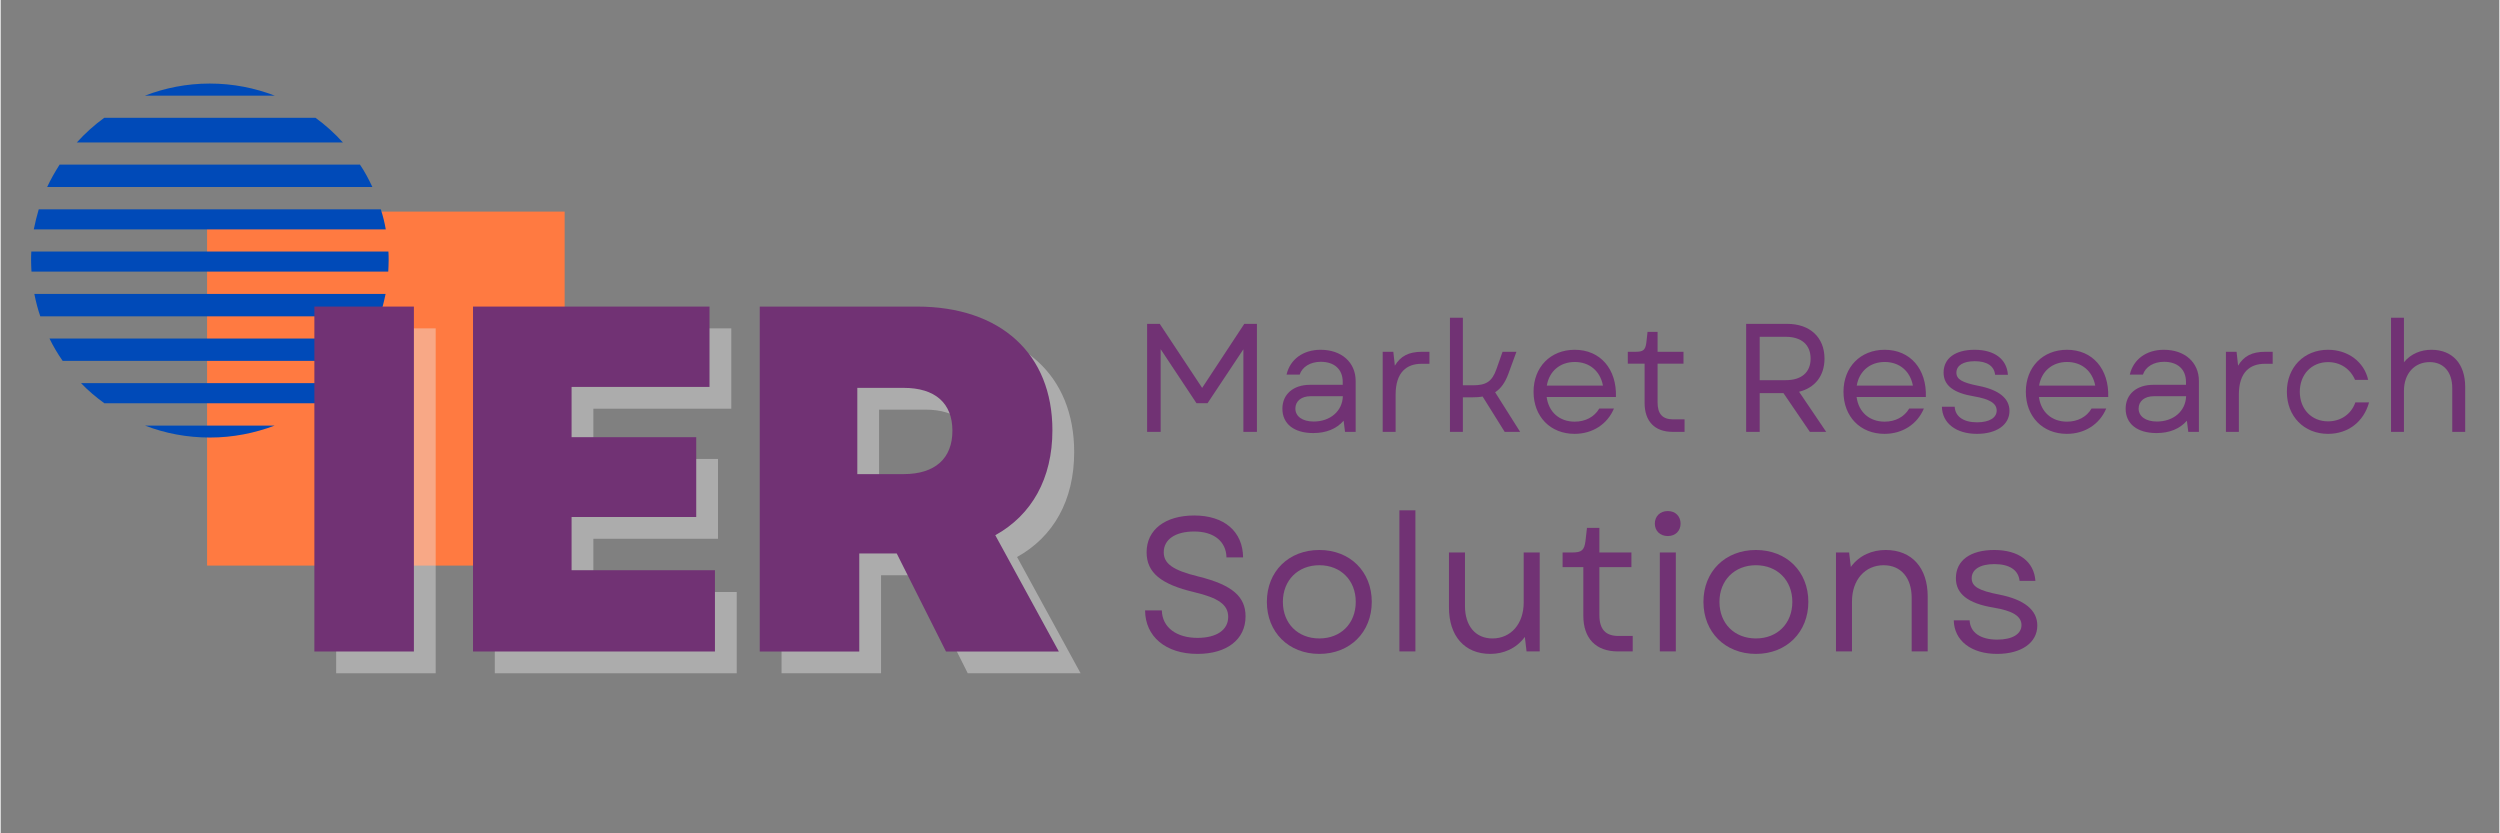 <svg xmlns="http://www.w3.org/2000/svg" xmlns:xlink="http://www.w3.org/1999/xlink" width="300" zoomAndPan="magnify" viewBox="0 0 224.88 75" height="100" preserveAspectRatio="xMidYMid meet" version="1.0"><rect x="0" y="0" width="224.88" height="75" fill="#808080" stroke="none"/><defs><g/><clipPath id="f7eb47c385"><path d="M 18 19 L 50.758 19 L 50.758 50.906 L 18 50.906 Z M 18 19 " clip-rule="nonzero"/></clipPath><clipPath id="985afc94dd"><path d="M 2.738 22 L 35 22 L 35 25 L 2.738 25 Z M 2.738 22 " clip-rule="nonzero"/></clipPath><clipPath id="8dcf39cf04"><path d="M 12 7.516 L 25 7.516 L 25 9 L 12 9 Z M 12 7.516 " clip-rule="nonzero"/></clipPath><clipPath id="6456b88ce3"><path d="M 2.738 18 L 35 18 L 35 21 L 2.738 21 Z M 2.738 18 " clip-rule="nonzero"/></clipPath></defs><g clip-path="url(#f7eb47c385)"><path fill="#ff7a41" d="M 18.578 19.043 L 50.758 19.043 L 50.758 50.902 L 18.578 50.902 Z M 18.578 19.043 " fill-opacity="1" fill-rule="nonzero"/></g><path fill="#004ab8" d="M 6.855 12.82 L 30.801 12.82 C 30.062 12.004 29.234 11.254 28.34 10.605 L 9.316 10.605 C 8.422 11.254 7.594 12.004 6.855 12.82 Z M 6.855 12.82 " fill-opacity="1" fill-rule="nonzero"/><path fill="#004ab8" d="M 7.234 34.484 C 7.871 35.152 8.574 35.746 9.332 36.293 L 28.34 36.293 C 29.098 35.746 29.785 35.133 30.441 34.484 Z M 7.234 34.484 " fill-opacity="1" fill-rule="nonzero"/><g clip-path="url(#985afc94dd)"><path fill="#004ab8" d="M 2.738 23.441 C 2.738 23.781 2.758 24.121 2.773 24.445 L 34.883 24.445 C 34.898 24.105 34.918 23.781 34.918 23.441 C 34.918 23.168 34.918 22.895 34.898 22.641 L 2.758 22.641 C 2.738 22.914 2.738 23.184 2.738 23.441 Z M 2.738 23.441 " fill-opacity="1" fill-rule="nonzero"/></g><g clip-path="url(#8dcf39cf04)"><path fill="#004ab8" d="M 24.672 8.609 C 22.867 7.914 20.887 7.52 18.82 7.52 C 16.754 7.52 14.789 7.914 12.984 8.609 Z M 24.672 8.609 " fill-opacity="1" fill-rule="nonzero"/></g><path fill="#004ab8" d="M 5.305 14.816 C 4.891 15.465 4.512 16.129 4.184 16.828 L 33.453 16.828 C 33.125 16.129 32.766 15.445 32.336 14.816 Z M 5.305 14.816 " fill-opacity="1" fill-rule="nonzero"/><g clip-path="url(#6456b88ce3)"><path fill="#004ab8" d="M 3.426 18.84 C 3.254 19.434 3.102 20.031 2.98 20.645 L 34.66 20.645 C 34.555 20.031 34.402 19.418 34.211 18.84 Z M 3.426 18.84 " fill-opacity="1" fill-rule="nonzero"/></g><path fill="#004ab8" d="M 24.656 38.305 L 13 38.305 C 14.809 39.004 16.77 39.379 18.836 39.379 C 20.902 39.379 22.848 38.984 24.656 38.305 Z M 24.656 38.305 " fill-opacity="1" fill-rule="nonzero"/><path fill="#004ab8" d="M 3.031 26.457 C 3.168 27.141 3.34 27.82 3.566 28.469 L 34.109 28.469 C 34.332 27.82 34.504 27.141 34.641 26.457 Z M 3.031 26.457 " fill-opacity="1" fill-rule="nonzero"/><path fill="#004ab8" d="M 4.391 30.465 C 4.734 31.164 5.133 31.844 5.578 32.477 L 32.078 32.477 C 32.523 31.828 32.918 31.164 33.266 30.465 Z M 4.391 30.465 " fill-opacity="1" fill-rule="nonzero"/><g fill="#efefed" fill-opacity="0.4"><g transform="translate(26.913, 60.595)"><g><path d="M 3.281 0 L 12.238 0 L 12.238 -31.043 L 3.281 -31.043 Z M 3.281 0 "/></g></g></g><g fill="#efefed" fill-opacity="0.4"><g transform="translate(41.19, 60.595)"><g><path d="M 3.281 0 L 25.055 0 L 25.055 -7.316 L 12.152 -7.316 L 12.152 -12.105 L 23.371 -12.105 L 23.371 -19.289 L 12.152 -19.289 L 12.152 -23.812 L 24.566 -23.812 L 24.566 -31.043 L 3.281 -31.043 Z M 3.281 0 "/></g></g></g><g fill="#efefed" fill-opacity="0.4"><g transform="translate(66.996, 60.595)"><g><path d="M 3.281 0 L 12.238 0 L 12.238 -8.824 L 15.609 -8.824 L 20.043 0 L 30.199 0 L 24.48 -10.465 C 27.762 -12.285 29.621 -15.566 29.621 -19.91 C 29.621 -26.785 24.965 -31.043 17.43 -31.043 L 3.281 -31.043 Z M 12.062 -15.965 L 12.062 -23.727 L 16.23 -23.727 C 19.07 -23.727 20.621 -22.352 20.621 -19.867 C 20.621 -17.383 19.07 -15.965 16.23 -15.965 Z M 12.062 -15.965 "/></g></g></g><g fill="#713274" fill-opacity="1"><g transform="translate(24.953, 58.635)"><g><path d="M 3.281 0 L 12.238 0 L 12.238 -31.043 L 3.281 -31.043 Z M 3.281 0 "/></g></g></g><g fill="#713274" fill-opacity="1"><g transform="translate(39.23, 58.635)"><g><path d="M 3.281 0 L 25.055 0 L 25.055 -7.316 L 12.152 -7.316 L 12.152 -12.105 L 23.371 -12.105 L 23.371 -19.289 L 12.152 -19.289 L 12.152 -23.812 L 24.566 -23.812 L 24.566 -31.043 L 3.281 -31.043 Z M 3.281 0 "/></g></g></g><g fill="#713274" fill-opacity="1"><g transform="translate(65.036, 58.635)"><g><path d="M 3.281 0 L 12.238 0 L 12.238 -8.824 L 15.609 -8.824 L 20.043 0 L 30.199 0 L 24.48 -10.465 C 27.762 -12.285 29.621 -15.566 29.621 -19.91 C 29.621 -26.785 24.965 -31.043 17.43 -31.043 L 3.281 -31.043 Z M 12.062 -15.965 L 12.062 -23.727 L 16.23 -23.727 C 19.07 -23.727 20.621 -22.352 20.621 -19.867 C 20.621 -17.383 19.07 -15.965 16.23 -15.965 Z M 12.062 -15.965 "/></g></g></g><g fill="#713274" fill-opacity="1"><g transform="translate(97.712, 58.628)"><g/></g></g><g fill="#713274" fill-opacity="1"><g transform="translate(101.966, 58.628)"><g><path d="M 5.75 0.223 C 8.375 0.223 10.074 -1.062 10.074 -3.156 C 10.074 -4.926 8.891 -5.988 5.816 -6.746 C 3.484 -7.312 2.711 -7.93 2.711 -8.926 C 2.711 -10.074 3.742 -10.793 5.457 -10.793 C 7.227 -10.793 8.324 -9.902 8.359 -8.461 L 9.852 -8.461 C 9.832 -10.793 8.152 -12.234 5.457 -12.234 C 2.832 -12.234 1.168 -10.949 1.168 -8.926 C 1.168 -7.07 2.488 -6.039 5.441 -5.336 C 7.602 -4.824 8.512 -4.223 8.512 -3.105 C 8.512 -1.922 7.449 -1.219 5.75 -1.219 C 3.879 -1.219 2.574 -2.145 2.539 -3.691 L 1.031 -3.691 C 1.047 -1.34 2.883 0.223 5.75 0.223 Z M 5.75 0.223 "/></g></g></g><g fill="#713274" fill-opacity="1"><g transform="translate(113.067, 58.628)"><g><path d="M 5.613 0.223 C 8.375 0.223 10.332 -1.734 10.332 -4.461 C 10.332 -7.191 8.375 -9.129 5.613 -9.129 C 2.848 -9.129 0.891 -7.191 0.891 -4.461 C 0.891 -1.734 2.848 0.223 5.613 0.223 Z M 2.332 -4.461 C 2.332 -6.402 3.691 -7.758 5.613 -7.758 C 7.535 -7.758 8.891 -6.402 8.891 -4.461 C 8.891 -2.504 7.535 -1.168 5.613 -1.168 C 3.691 -1.168 2.332 -2.504 2.332 -4.461 Z M 2.332 -4.461 "/></g></g></g><g fill="#713274" fill-opacity="1"><g transform="translate(124.288, 58.628)"><g><path d="M 1.598 0 L 3.039 0 L 3.039 -12.699 L 1.598 -12.699 Z M 1.598 0 "/></g></g></g><g fill="#713274" fill-opacity="1"><g transform="translate(128.921, 58.628)"><g><path d="M 5.148 0.223 C 6.332 0.223 7.484 -0.258 8.254 -1.305 L 8.41 0 L 9.594 0 L 9.594 -8.906 L 8.152 -8.906 L 8.152 -4.41 C 8.152 -2.473 7 -1.168 5.336 -1.168 C 3.809 -1.168 2.867 -2.301 2.867 -4.086 L 2.867 -8.906 L 1.426 -8.906 L 1.426 -3.945 C 1.426 -1.406 2.816 0.223 5.148 0.223 Z M 5.148 0.223 "/></g></g></g><g fill="#713274" fill-opacity="1"><g transform="translate(140.108, 58.628)"><g><path d="M 5.441 0 L 6.777 0 L 6.777 -1.391 L 5.508 -1.391 C 4.324 -1.391 3.777 -1.992 3.777 -3.277 L 3.777 -7.586 L 6.66 -7.586 L 6.66 -8.906 L 3.777 -8.906 L 3.777 -11.121 L 2.66 -11.121 L 2.523 -9.918 C 2.418 -9.113 2.18 -8.906 1.355 -8.906 L 0.465 -8.906 L 0.465 -7.586 L 2.332 -7.586 L 2.332 -3.211 C 2.332 -1.168 3.465 0 5.441 0 Z M 5.441 0 "/></g></g></g><g fill="#713274" fill-opacity="1"><g transform="translate(147.726, 58.628)"><g><path d="M 1.598 0 L 3.039 0 L 3.039 -8.906 L 1.598 -8.906 Z M 1.148 -11.5 C 1.148 -10.863 1.613 -10.383 2.316 -10.383 C 3.02 -10.383 3.465 -10.863 3.465 -11.5 C 3.465 -12.152 3.02 -12.633 2.316 -12.633 C 1.613 -12.633 1.148 -12.152 1.148 -11.5 Z M 1.148 -11.5 "/></g></g></g><g fill="#713274" fill-opacity="1"><g transform="translate(152.359, 58.628)"><g><path d="M 5.613 0.223 C 8.375 0.223 10.332 -1.734 10.332 -4.461 C 10.332 -7.191 8.375 -9.129 5.613 -9.129 C 2.848 -9.129 0.891 -7.191 0.891 -4.461 C 0.891 -1.734 2.848 0.223 5.613 0.223 Z M 2.332 -4.461 C 2.332 -6.402 3.691 -7.758 5.613 -7.758 C 7.535 -7.758 8.891 -6.402 8.891 -4.461 C 8.891 -2.504 7.535 -1.168 5.613 -1.168 C 3.691 -1.168 2.332 -2.504 2.332 -4.461 Z M 2.332 -4.461 "/></g></g></g><g fill="#713274" fill-opacity="1"><g transform="translate(163.58, 58.628)"><g><path d="M 1.598 0 L 3.039 0 L 3.039 -4.496 C 3.039 -6.453 4.223 -7.758 5.887 -7.758 C 7.449 -7.758 8.41 -6.625 8.41 -4.824 L 8.41 0 L 9.852 0 L 9.852 -4.961 C 9.852 -7.5 8.445 -9.129 6.074 -9.129 C 4.875 -9.129 3.707 -8.668 2.934 -7.602 L 2.781 -8.906 L 1.598 -8.906 Z M 1.598 0 "/></g></g></g><g fill="#713274" fill-opacity="1"><g transform="translate(174.853, 58.628)"><g><path d="M 4.824 0.223 C 7.02 0.223 8.445 -0.789 8.445 -2.332 C 8.445 -3.723 7.277 -4.668 5.027 -5.113 C 3.176 -5.473 2.539 -5.836 2.539 -6.59 C 2.539 -7.379 3.297 -7.859 4.582 -7.859 C 5.938 -7.859 6.746 -7.328 6.848 -6.352 L 8.273 -6.352 C 8.152 -8.102 6.762 -9.129 4.566 -9.129 C 2.418 -9.129 1.117 -8.188 1.117 -6.59 C 1.117 -5.184 2.195 -4.324 4.496 -3.945 C 6.23 -3.656 7.02 -3.176 7.02 -2.367 C 7.02 -1.562 6.195 -1.062 4.84 -1.062 C 3.312 -1.062 2.402 -1.715 2.352 -2.797 L 0.926 -2.797 C 0.961 -0.977 2.488 0.223 4.824 0.223 Z M 4.824 0.223 "/></g></g></g><g fill="#713274" fill-opacity="1"><g transform="translate(101.762, 38.867)"><g><path d="M 1.418 0 L 2.637 0 L 2.637 -7.441 L 5.859 -2.582 L 6.859 -2.582 L 10.082 -7.43 L 10.082 0 L 11.301 0 L 11.301 -9.719 L 10.164 -9.719 L 6.371 -3.957 L 2.555 -9.719 L 1.418 -9.719 Z M 1.418 0 "/></g></g></g><g fill="#713274" fill-opacity="1"><g transform="translate(114.48, 38.867)"><g><path d="M 3.652 0.109 C 4.816 0.109 5.734 -0.266 6.387 -1 L 6.512 0 L 7.469 0 L 7.469 -4.582 C 7.469 -6.246 6.207 -7.387 4.316 -7.387 C 2.75 -7.387 1.57 -6.539 1.25 -5.152 L 2.43 -5.152 C 2.664 -5.859 3.402 -6.305 4.332 -6.305 C 5.555 -6.305 6.305 -5.625 6.305 -4.5 L 6.305 -4.234 L 3.359 -4.234 C 1.859 -4.234 0.875 -3.387 0.875 -2.082 C 0.875 -0.723 1.918 0.109 3.652 0.109 Z M 2.043 -2.098 C 2.043 -2.777 2.598 -3.207 3.402 -3.207 L 6.316 -3.207 C 6.277 -1.875 5.191 -0.93 3.691 -0.93 C 2.68 -0.93 2.043 -1.387 2.043 -2.098 Z M 2.043 -2.098 "/></g></g></g><g fill="#713274" fill-opacity="1"><g transform="translate(123.089, 38.867)"><g><path d="M 1.293 0 L 2.457 0 L 2.457 -3.348 C 2.457 -5.402 3.484 -6.125 4.789 -6.125 L 5.5 -6.125 L 5.5 -7.207 L 4.848 -7.207 C 3.625 -7.207 2.902 -6.816 2.387 -5.957 L 2.25 -7.207 L 1.293 -7.207 Z M 1.293 0 "/></g></g></g><g fill="#713274" fill-opacity="1"><g transform="translate(129.142, 38.867)"><g><path d="M 1.293 0 L 2.457 0 L 2.457 -3.109 L 3.32 -3.109 C 3.652 -3.109 3.957 -3.125 4.234 -3.18 L 6.219 0 L 7.609 0 L 5.359 -3.566 C 5.887 -3.902 6.262 -4.441 6.555 -5.234 L 7.277 -7.207 L 6.027 -7.207 L 5.484 -5.664 C 5.082 -4.5 4.527 -4.191 3.359 -4.191 L 2.457 -4.191 L 2.457 -10.273 L 1.293 -10.273 Z M 1.293 0 "/></g></g></g><g fill="#713274" fill-opacity="1"><g transform="translate(137.237, 38.867)"><g><path d="M 4.414 0.18 C 6.039 0.18 7.371 -0.695 7.957 -2.098 L 6.637 -2.098 C 6.191 -1.332 5.375 -0.918 4.43 -0.918 C 3.055 -0.918 2.082 -1.777 1.902 -3.137 L 8.137 -3.137 C 8.219 -5.652 6.734 -7.387 4.43 -7.387 C 2.25 -7.387 0.723 -5.832 0.723 -3.609 C 0.723 -1.375 2.234 0.18 4.414 0.18 Z M 1.918 -4.164 C 2.125 -5.441 3.098 -6.289 4.43 -6.289 C 5.75 -6.289 6.719 -5.484 6.969 -4.164 Z M 1.918 -4.164 "/></g></g></g><g fill="#713274" fill-opacity="1"><g transform="translate(146.067, 38.867)"><g><path d="M 4.402 0 L 5.484 0 L 5.484 -1.125 L 4.457 -1.125 C 3.5 -1.125 3.055 -1.609 3.055 -2.652 L 3.055 -6.137 L 5.387 -6.137 L 5.387 -7.207 L 3.055 -7.207 L 3.055 -8.996 L 2.152 -8.996 L 2.043 -8.023 C 1.957 -7.371 1.762 -7.207 1.098 -7.207 L 0.375 -7.207 L 0.375 -6.137 L 1.887 -6.137 L 1.887 -2.598 C 1.887 -0.945 2.805 0 4.402 0 Z M 4.402 0 "/></g></g></g><g fill="#713274" fill-opacity="1"><g transform="translate(152.232, 38.867)"><g/></g></g><g fill="#713274" fill-opacity="1"><g transform="translate(155.676, 38.867)"><g><path d="M 1.418 0 L 2.637 0 L 2.637 -3.484 L 4.777 -3.484 L 7.152 0 L 8.621 0 L 6.18 -3.609 C 7.594 -3.957 8.469 -5.027 8.469 -6.594 C 8.469 -8.523 7.137 -9.719 5.125 -9.719 L 1.418 -9.719 Z M 2.637 -4.652 L 2.637 -8.555 L 4.984 -8.555 C 6.402 -8.555 7.219 -7.832 7.219 -6.594 C 7.219 -5.359 6.402 -4.652 4.984 -4.652 Z M 2.637 -4.652 "/></g></g></g><g fill="#713274" fill-opacity="1"><g transform="translate(165.131, 38.867)"><g><path d="M 4.414 0.18 C 6.039 0.18 7.371 -0.695 7.957 -2.098 L 6.637 -2.098 C 6.191 -1.332 5.375 -0.918 4.43 -0.918 C 3.055 -0.918 2.082 -1.777 1.902 -3.137 L 8.137 -3.137 C 8.219 -5.652 6.734 -7.387 4.43 -7.387 C 2.25 -7.387 0.723 -5.832 0.723 -3.609 C 0.723 -1.375 2.234 0.18 4.414 0.18 Z M 1.918 -4.164 C 2.125 -5.441 3.098 -6.289 4.43 -6.289 C 5.75 -6.289 6.719 -5.484 6.969 -4.164 Z M 1.918 -4.164 "/></g></g></g><g fill="#713274" fill-opacity="1"><g transform="translate(173.961, 38.867)"><g><path d="M 3.902 0.18 C 5.68 0.18 6.832 -0.641 6.832 -1.887 C 6.832 -3.012 5.887 -3.777 4.066 -4.137 C 2.57 -4.43 2.055 -4.723 2.055 -5.332 C 2.055 -5.969 2.664 -6.359 3.707 -6.359 C 4.805 -6.359 5.457 -5.93 5.539 -5.137 L 6.691 -5.137 C 6.594 -6.555 5.469 -7.387 3.691 -7.387 C 1.957 -7.387 0.902 -6.621 0.902 -5.332 C 0.902 -4.191 1.777 -3.5 3.637 -3.195 C 5.039 -2.957 5.68 -2.57 5.68 -1.918 C 5.68 -1.262 5.012 -0.859 3.914 -0.859 C 2.68 -0.859 1.945 -1.387 1.902 -2.262 L 0.75 -2.262 C 0.777 -0.793 2.012 0.18 3.902 0.18 Z M 3.902 0.18 "/></g></g></g><g fill="#713274" fill-opacity="1"><g transform="translate(181.542, 38.867)"><g><path d="M 4.414 0.18 C 6.039 0.18 7.371 -0.695 7.957 -2.098 L 6.637 -2.098 C 6.191 -1.332 5.375 -0.918 4.43 -0.918 C 3.055 -0.918 2.082 -1.777 1.902 -3.137 L 8.137 -3.137 C 8.219 -5.652 6.734 -7.387 4.43 -7.387 C 2.25 -7.387 0.723 -5.832 0.723 -3.609 C 0.723 -1.375 2.234 0.18 4.414 0.18 Z M 1.918 -4.164 C 2.125 -5.441 3.098 -6.289 4.43 -6.289 C 5.75 -6.289 6.719 -5.484 6.969 -4.164 Z M 1.918 -4.164 "/></g></g></g><g fill="#713274" fill-opacity="1"><g transform="translate(190.373, 38.867)"><g><path d="M 3.652 0.109 C 4.816 0.109 5.734 -0.266 6.387 -1 L 6.512 0 L 7.469 0 L 7.469 -4.582 C 7.469 -6.246 6.207 -7.387 4.316 -7.387 C 2.75 -7.387 1.57 -6.539 1.25 -5.152 L 2.43 -5.152 C 2.664 -5.859 3.402 -6.305 4.332 -6.305 C 5.555 -6.305 6.305 -5.625 6.305 -4.5 L 6.305 -4.234 L 3.359 -4.234 C 1.859 -4.234 0.875 -3.387 0.875 -2.082 C 0.875 -0.723 1.918 0.109 3.652 0.109 Z M 2.043 -2.098 C 2.043 -2.777 2.598 -3.207 3.402 -3.207 L 6.316 -3.207 C 6.277 -1.875 5.191 -0.93 3.691 -0.93 C 2.68 -0.93 2.043 -1.387 2.043 -2.098 Z M 2.043 -2.098 "/></g></g></g><g fill="#713274" fill-opacity="1"><g transform="translate(198.981, 38.867)"><g><path d="M 1.293 0 L 2.457 0 L 2.457 -3.348 C 2.457 -5.402 3.484 -6.125 4.789 -6.125 L 5.5 -6.125 L 5.5 -7.207 L 4.848 -7.207 C 3.625 -7.207 2.902 -6.816 2.387 -5.957 L 2.25 -7.207 L 1.293 -7.207 Z M 1.293 0 "/></g></g></g><g fill="#713274" fill-opacity="1"><g transform="translate(205.035, 38.867)"><g><path d="M 4.43 0.18 C 6.234 0.18 7.637 -0.902 8.121 -2.652 L 6.887 -2.652 C 6.527 -1.609 5.594 -0.945 4.43 -0.945 C 2.945 -0.945 1.887 -2.043 1.887 -3.609 C 1.887 -5.164 2.945 -6.277 4.43 -6.277 C 5.527 -6.277 6.43 -5.68 6.859 -4.68 L 8.039 -4.68 C 7.68 -6.305 6.219 -7.387 4.43 -7.387 C 2.262 -7.387 0.723 -5.805 0.723 -3.609 C 0.723 -1.402 2.262 0.18 4.43 0.18 Z M 4.43 0.18 "/></g></g></g><g fill="#713274" fill-opacity="1"><g transform="translate(213.838, 38.867)"><g><path d="M 1.293 0 L 2.457 0 L 2.457 -3.68 C 2.457 -5.262 3.414 -6.277 4.777 -6.277 C 6.027 -6.277 6.805 -5.387 6.805 -3.941 L 6.805 0 L 7.969 0 L 7.969 -4.055 C 7.969 -6.109 6.832 -7.387 4.93 -7.387 C 4 -7.387 3.082 -7.039 2.457 -6.262 L 2.457 -10.273 L 1.293 -10.273 Z M 1.293 0 "/></g></g></g></svg>